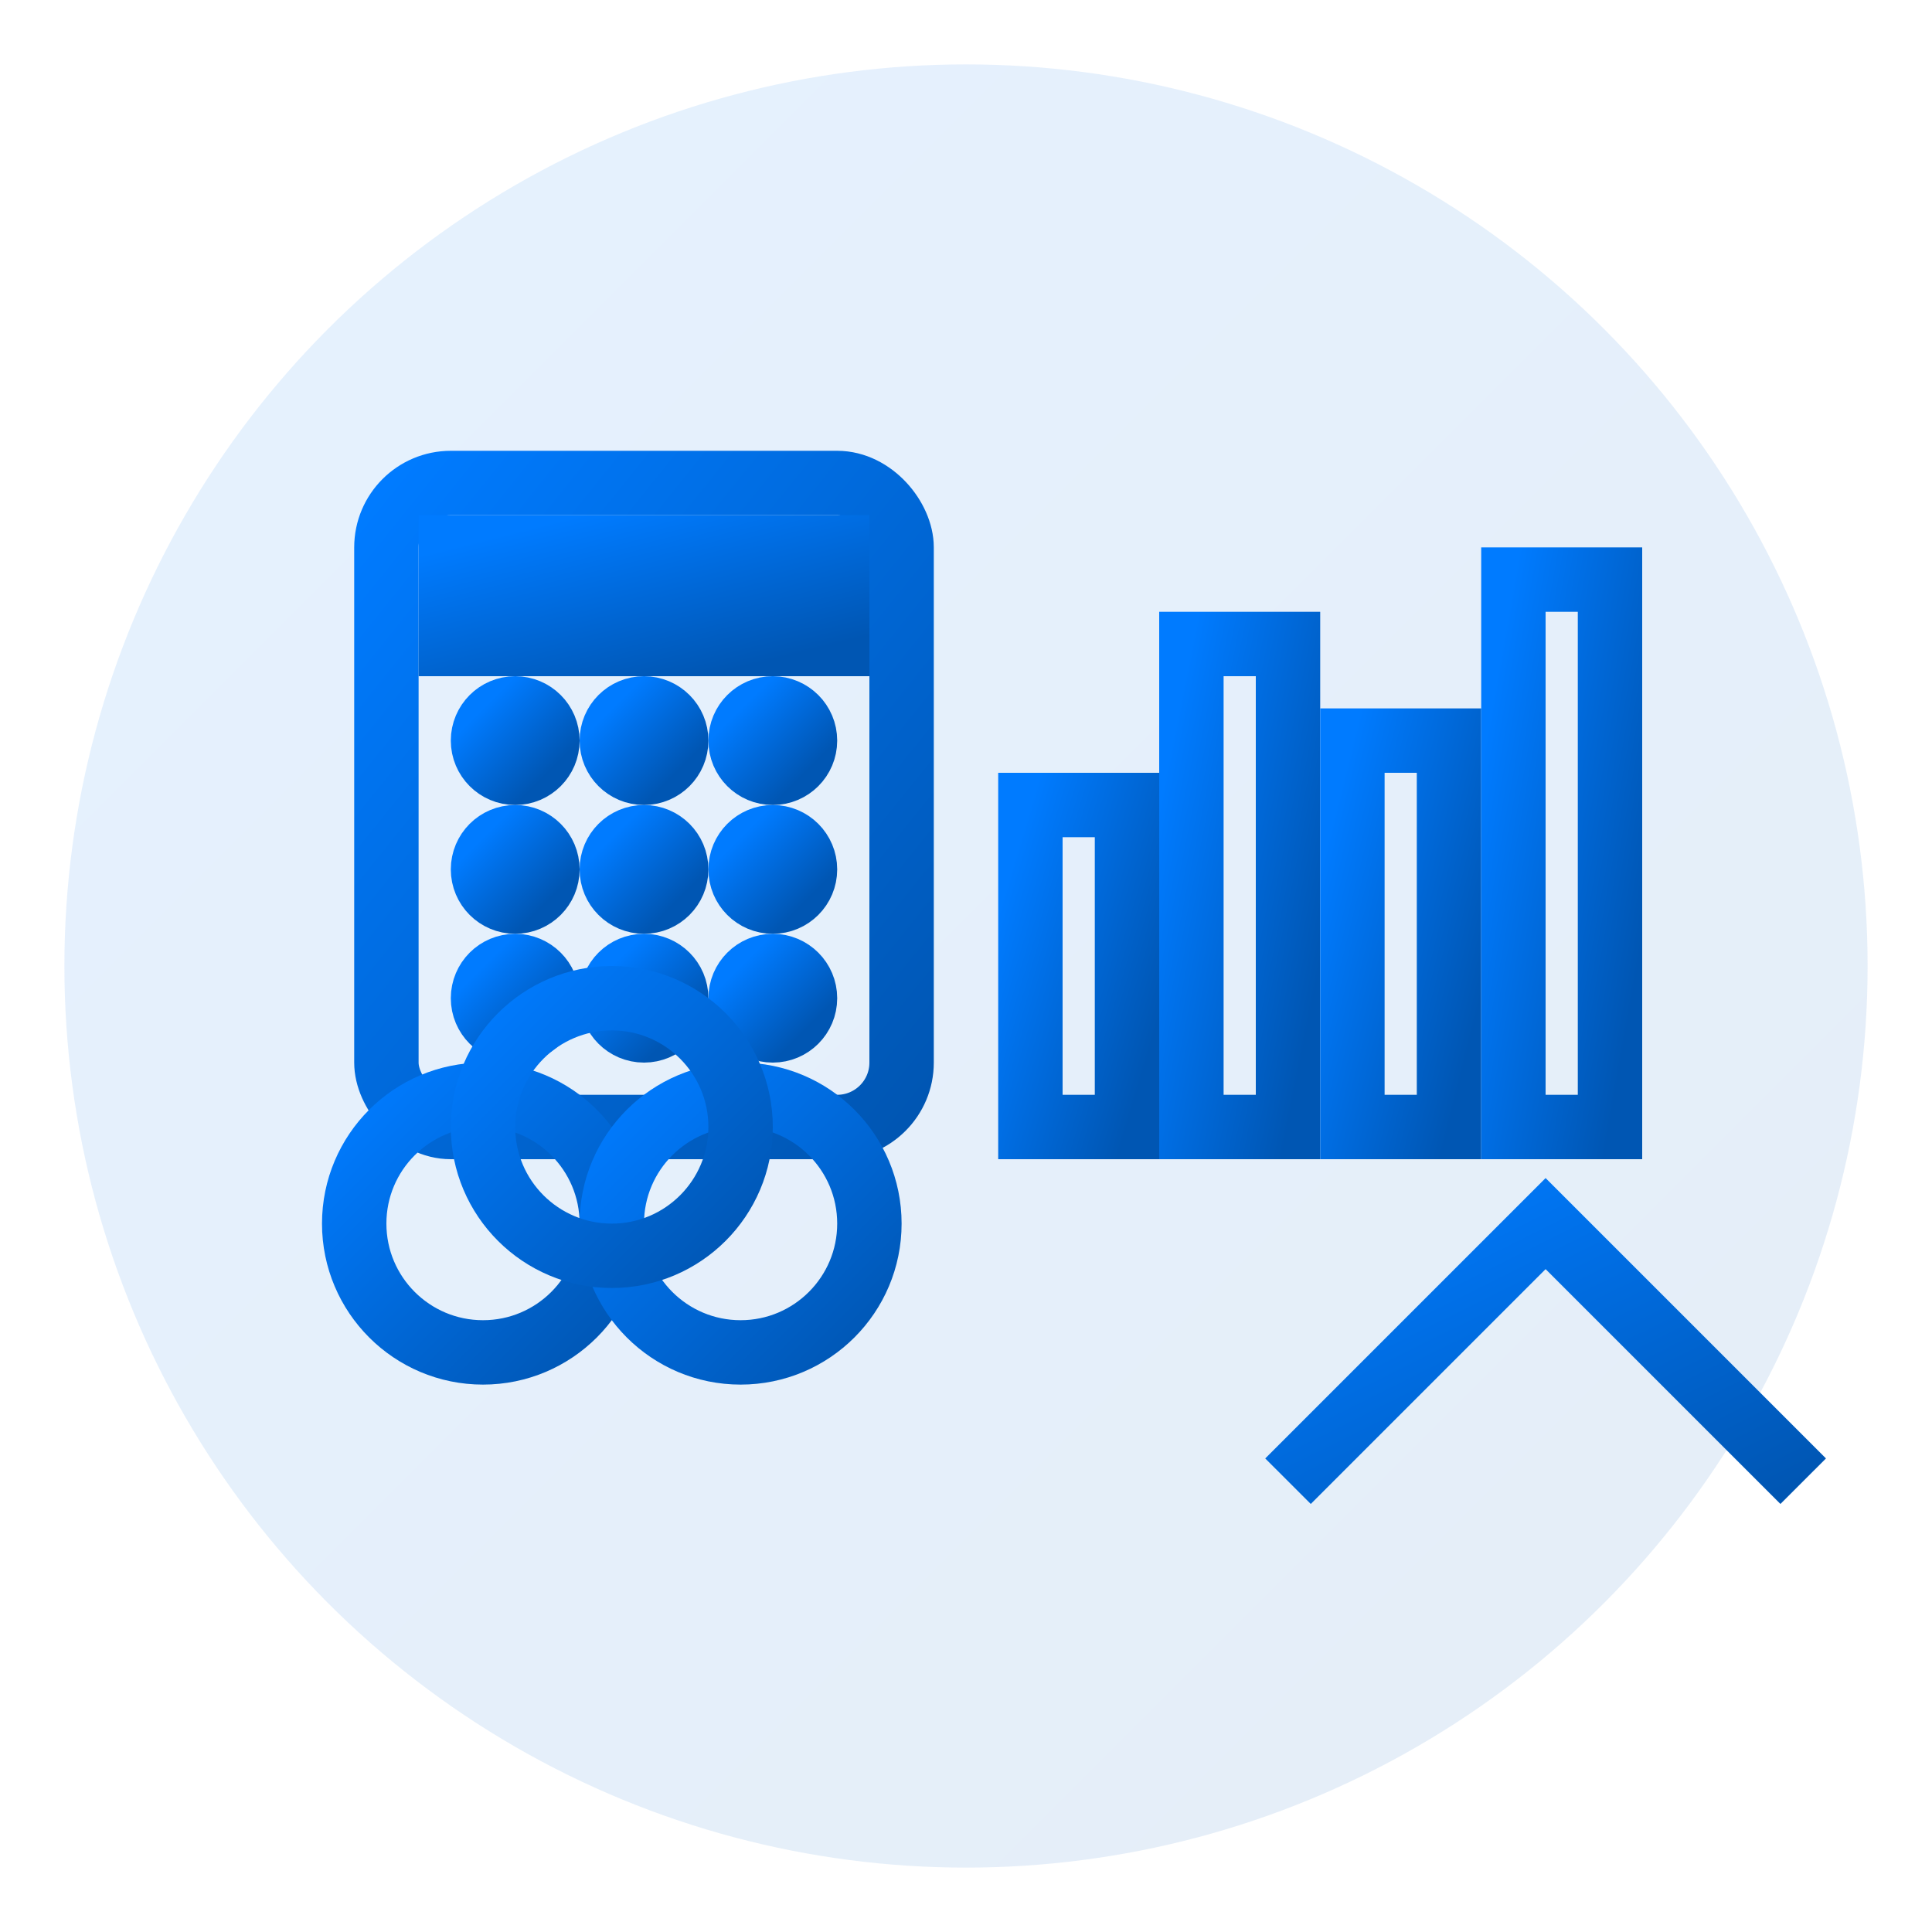 <svg width="60" height="60" viewBox="0 0 60 60" fill="none" xmlns="http://www.w3.org/2000/svg">
  <defs>
    <linearGradient id="servicesGradient" x1="0%" y1="0%" x2="100%" y2="100%">
      <stop offset="0%" style="stop-color:#007bff;stop-opacity:1" />
      <stop offset="100%" style="stop-color:#0056b3;stop-opacity:1" />
    </linearGradient>
  </defs>
  
  <!-- Background circle -->
  <circle cx="30" cy="30" r="28" fill="url(#servicesGradient)" opacity="0.1"/>
  
  <!-- Service icons grid -->
  <g stroke="url(#servicesGradient)" stroke-width="2" fill="none">
    <!-- Calculator -->
    <rect x="12" y="15" width="16" height="20" rx="2"/>
    <rect x="14" y="17" width="12" height="3" fill="url(#servicesGradient)"/>
    <circle cx="16" cy="23" r="1" fill="url(#servicesGradient)"/>
    <circle cx="20" cy="23" r="1" fill="url(#servicesGradient)"/>
    <circle cx="24" cy="23" r="1" fill="url(#servicesGradient)"/>
    <circle cx="16" cy="27" r="1" fill="url(#servicesGradient)"/>
    <circle cx="20" cy="27" r="1" fill="url(#servicesGradient)"/>
    <circle cx="24" cy="27" r="1" fill="url(#servicesGradient)"/>
    <circle cx="16" cy="31" r="1" fill="url(#servicesGradient)"/>
    <circle cx="20" cy="31" r="1" fill="url(#servicesGradient)"/>
    <circle cx="24" cy="31" r="1" fill="url(#servicesGradient)"/>
    
    <!-- Chart -->
    <g transform="translate(32, 15)">
      <rect x="0" y="10" width="3" height="10"/>
      <rect x="5" y="5" width="3" height="15"/>
      <rect x="10" y="8" width="3" height="12"/>
      <rect x="15" y="3" width="3" height="17"/>
    </g>
    
    <!-- Coins -->
    <g transform="translate(15, 38)">
      <circle cx="0" cy="0" r="4"/>
      <circle cx="8" cy="0" r="4"/>
      <circle cx="4" cy="-3" r="4"/>
      <line x1="-2" y1="0" x2="2" y2="0"/>
      <line x1="6" y1="0" x2="10" y2="0"/>
      <line x1="2" y1="-3" x2="6" y2="-3"/>
    </g>
    
    <!-- Growth arrow -->
    <g transform="translate(40, 38)">
      <path d="M0 8 L8 0 L16 8"/>
      <line x1="8" y1="0" x2="8" y2="12"/>
    </g>
  </g>
</svg>
